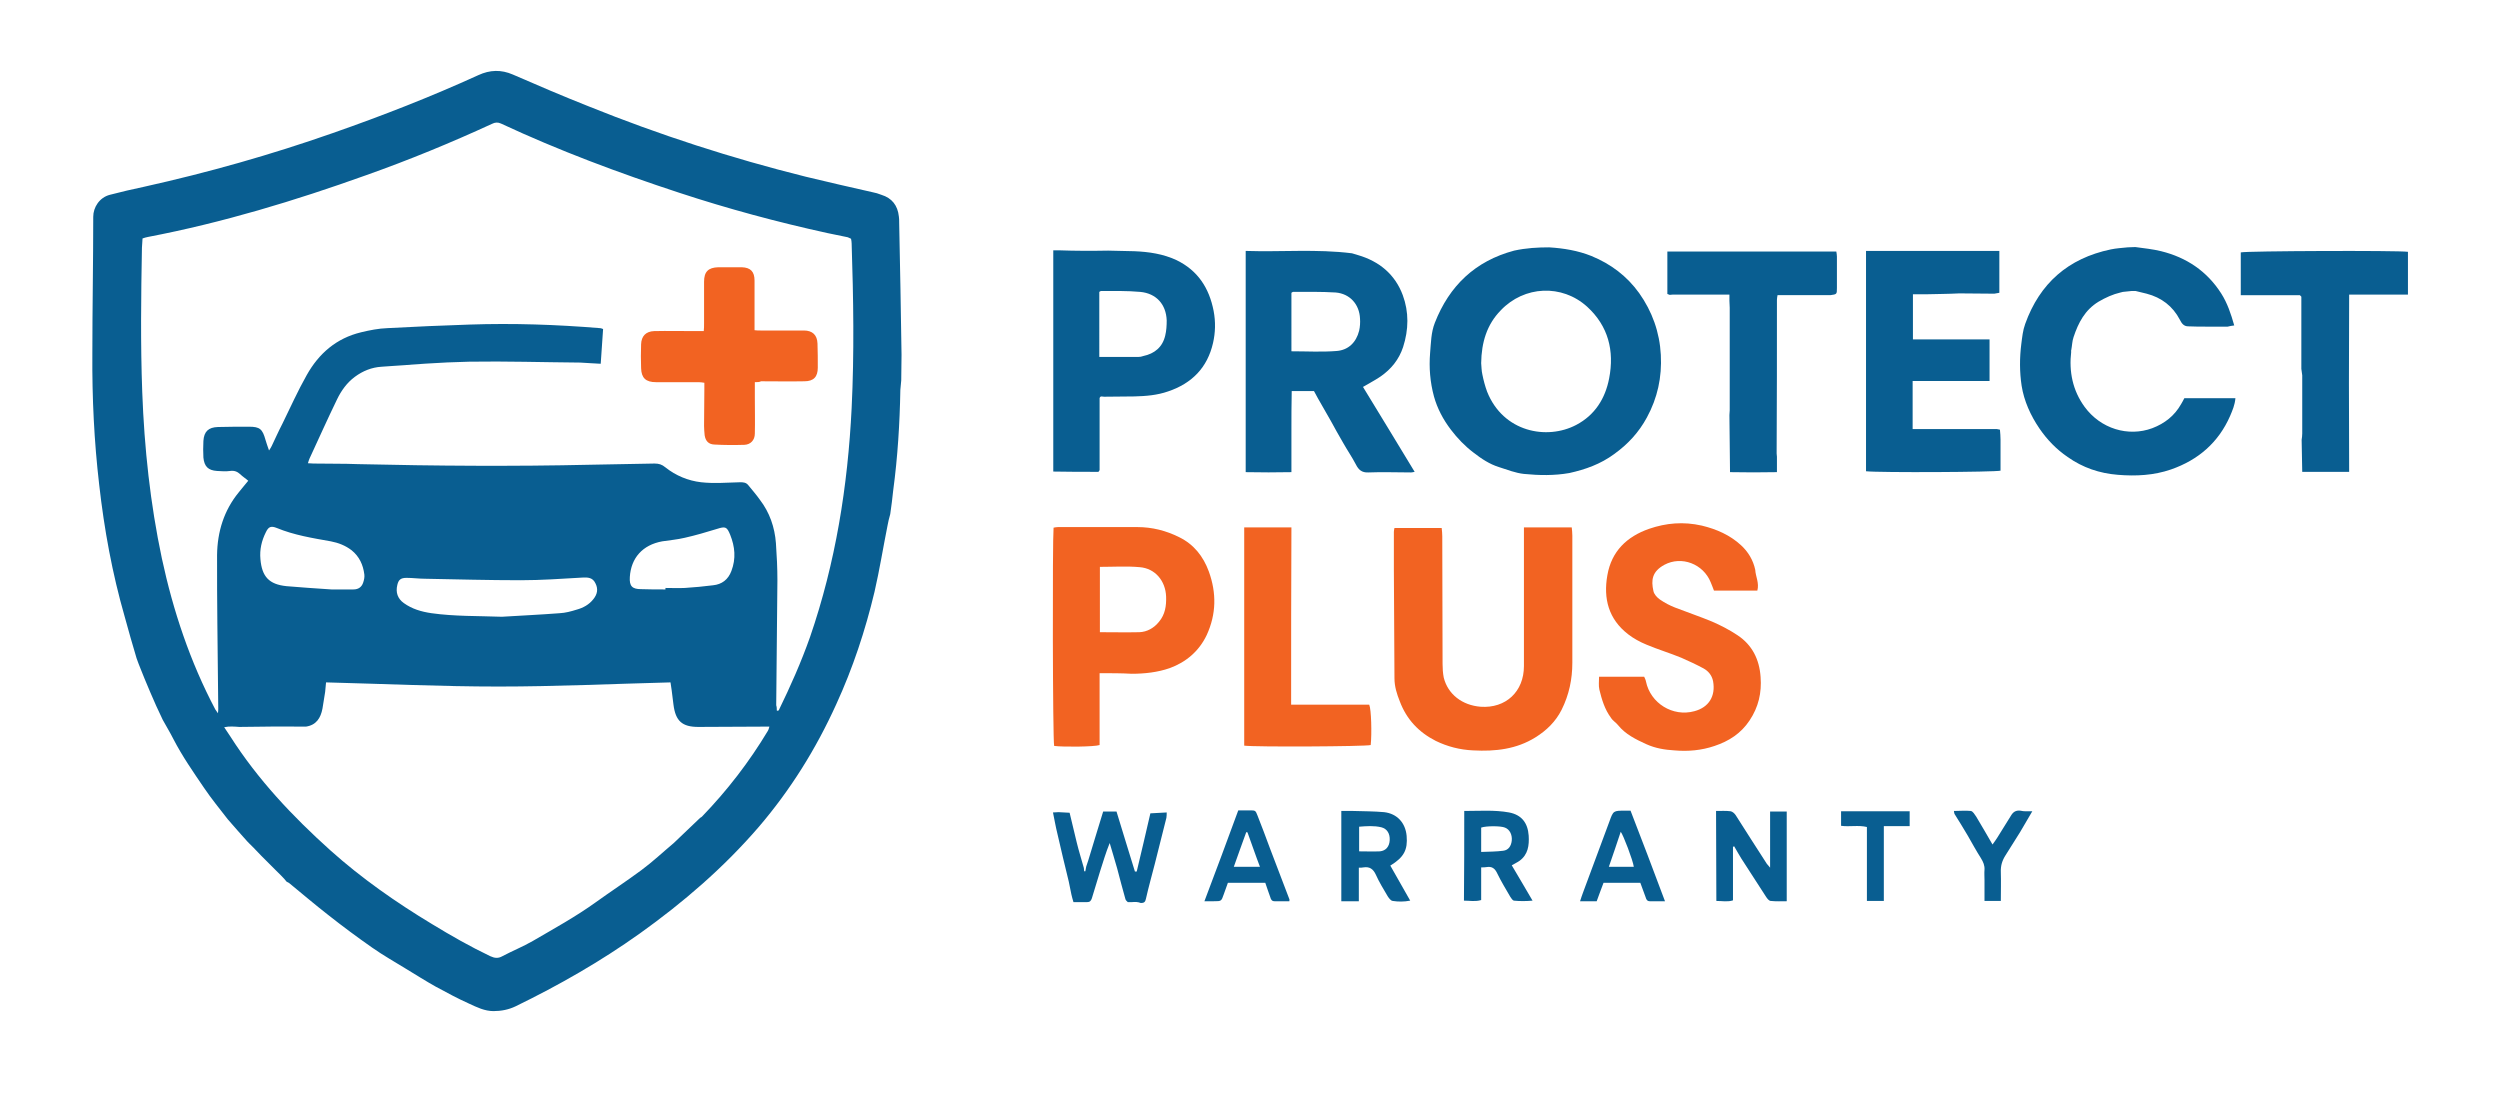 <?xml version="1.0" encoding="UTF-8"?>
<svg xmlns="http://www.w3.org/2000/svg" xmlns:xlink="http://www.w3.org/1999/xlink" version="1.1" id="Layer_1" x="0px" y="0px" viewBox="0 0 841.9 368.5" style="enable-background:new 0 0 841.9 368.5;" xml:space="preserve">
<style type="text/css">
	.st0{fill:#095E91;}
	.st1{fill:#F26322;}
</style>
<g>
	<path class="st0" d="M92.7,292.9c-0.5-0.5-0.9-0.9-1.4-1.4c-1.1-1.1-2.2-2.2-3.3-3.3c0,0,0,0,0,0c-0.8-0.8-1.6-1.7-2.4-2.5   c0-0.1-0.1-0.2-0.2-0.2c-0.3-0.3-0.5-0.5-0.8-0.8c0-0.1-0.1-0.2-0.2-0.2c-0.3-0.3-0.5-0.5-0.8-0.8c0-0.1-0.1-0.2-0.2-0.2   c-2.2-2.5-4.5-5-6.7-7.6c0,0,0,0,0,0c-2.7-3.5-5.5-6.9-8-10.6c-3.6-5.3-7.3-10.6-10.3-16.4c-1.1-2.2-2.4-4.3-3.6-6.5   c-0.7-1.6-1.5-3.1-2.2-4.7c-1.3-3-2.7-6.1-3.9-9.1c-0.9-2.3-1.9-4.6-2.7-6.9c-1.4-4.6-2.7-9.3-4-14c-4.2-14.6-6.9-29.4-8.6-44.5   c-1.7-14.6-2.4-29.2-2.3-43.9c0-15.4,0.3-30.9,0.3-46.3c0-3.2,2.1-6.5,5.6-7.4c3.8-1,7.7-1.9,11.5-2.7   c21.6-4.8,42.8-10.8,63.6-18.1c16.6-5.8,33-12.2,49-19.5c3.9-1.8,7.7-1.9,11.6-0.2c8.5,3.7,16.9,7.3,25.5,10.7   c23.8,9.6,48.2,17.5,73.1,23.7c7.4,1.8,14.9,3.5,22.4,5.2c1.1,0.2,2.1,0.5,3.1,0.9c3.6,1.1,5.5,3.6,5.9,7.3   c0.1,0.6,0.1,1.2,0.1,1.9c0.3,14.9,0.6,29.8,0.8,44.7c0,2.9-0.1,5.7-0.1,8.6c-0.1,1.1-0.2,2.1-0.3,3.2c-0.2,11.3-0.9,22.6-2.4,33.8   c-0.3,2.7-0.6,5.4-1,8c0,0.1-0.1,0.3-0.1,0.4c-0.3,1.1-0.6,2.2-0.8,3.4c-1.5,7.5-2.7,15-4.4,22.4c-3.1,13-7.3,25.7-12.9,37.9   c-6.8,15-15.4,28.8-26.1,41.3c-11.8,13.7-25.4,25.4-40.1,35.9c-13.2,9.4-27.2,17.4-41.8,24.5c-2.3,1.1-4.8,1.6-7.4,1.6   c-3,0-5.6-1.3-8.2-2.5c-3.8-1.7-7.5-3.7-11.2-5.7c-3.4-1.9-6.7-4-10-6c-3.9-2.4-7.8-4.6-11.5-7.2c-5-3.5-10-7.2-14.8-11   c-4.5-3.5-8.7-7.1-13.1-10.7c-0.3-0.2-0.6-0.3-0.9-0.5c0,0,0,0,0,0C95.6,295.7,94.1,294.3,92.7,292.9z M226.9,283.9   c3-2.8,5.9-5.7,8.9-8.5c0.2-0.1,0.4-0.2,0.6-0.4c8.5-8.8,15.9-18.4,22.2-28.9c0.2-0.3,0.3-0.7,0.5-1.4c-1.2,0-2.1,0-3,0   c-7,0-14,0.1-20.9,0.1c-5.5,0-7.7-2-8.4-7.5c-0.2-1.6-0.4-3.2-0.6-4.8c-0.1-0.9-0.3-1.8-0.4-2.7c-19.5,0.5-38.7,1.4-57.9,1.4   c-19.3,0-38.6-0.9-58.1-1.4c-0.1,1.1-0.2,2.2-0.3,3.2c-0.3,1.9-0.6,3.8-0.9,5.6c-0.6,3.2-2.1,5.6-5.6,6.1c-4.5,0-9.1-0.1-13.6,0   c-2.9,0-5.8,0.1-8.8,0.1c-1.6-0.1-3.3-0.3-5.1,0.1c0.4,0.6,0.7,1.1,1,1.5c0.3,0.5,0.7,1,1,1.5c9.3,14.6,21,27,33.8,38.5   c10.5,9.4,22.1,17.5,34.2,24.8c6.4,3.9,12.9,7.6,19.6,10.8c1.5,0.7,2.7,0.8,4.1,0c3.4-1.8,6.9-3.2,10.2-5.1   c7.2-4.2,14.5-8.2,21.3-13.1c5-3.6,10.2-7,15.2-10.7C219.7,290.3,223.2,287,226.9,283.9l-0.1,0L226.9,283.9z M261.6,239.3   c0.1,0,0.3,0,0.4,0.1c0.1-0.1,0.2-0.2,0.3-0.3c3.9-8,7.5-16.1,10.5-24.6c8.6-25,12.7-50.8,14-77.1c0.9-18.5,0.6-36.9,0-55.4   c0-0.5-0.1-1.1-0.2-1.6c-0.4-0.2-0.8-0.4-1.1-0.5c-2.3-0.5-4.5-0.9-6.8-1.4c-16.9-3.7-33.6-8.2-50-13.6   c-20.4-6.7-40.5-14.2-60-23.3c-1.1-0.5-2-0.4-3,0.1c-13.9,6.4-28,12.2-42.4,17.3c-24,8.6-48.4,16-73.5,20.8   c-0.6,0.1-1.2,0.3-1.8,0.5c-0.1,1.1-0.1,2.1-0.2,3.1c-0.3,16.2-0.5,32.4,0.1,48.6c0.7,18.9,2.7,37.6,6.6,56   c3.8,17.7,9.5,34.8,18,50.9c0.2,0.3,0.4,0.6,0.9,1.3c0.1-0.9,0.1-1.2,0.1-1.6c-0.1-9.5-0.2-18.9-0.3-28.4   c-0.1-7.8-0.1-15.5-0.1-23.3c0.1-7.8,2.3-15,7.3-21.1c1-1.2,2-2.5,3.2-3.9c-0.9-0.8-1.9-1.4-2.7-2.2c-1-0.9-2-1.3-3.4-1.1   c-1.4,0.2-2.9,0.1-4.4,0c-3-0.2-4.3-1.5-4.6-4.5c-0.1-1.8-0.1-3.7,0-5.6c0.2-3.2,1.7-4.6,4.9-4.7c3.5-0.1,7-0.1,10.5-0.1   c3.6,0,4.5,0.8,5.5,4.4c0.3,1.1,0.7,2.1,1.2,3.6c0.5-0.8,0.8-1.2,0.9-1.5c1.2-2.5,2.3-5,3.6-7.5c2.7-5.5,5.2-11.1,8.2-16.4   c4.1-7.3,10-12.4,18.3-14.4c2.9-0.7,5.9-1.3,8.9-1.4c9.2-0.5,18.4-0.9,27.6-1.2c14.7-0.5,29.3,0,43.9,1.2c0.4,0,0.8,0.2,1.1,0.3   c-0.3,4-0.5,7.8-0.8,11.7c-2.5-0.1-4.7-0.3-6.9-0.4c-12.5-0.1-25-0.5-37.4-0.3c-9.8,0.2-19.7,1-29.5,1.7c-3.3,0.2-6.3,1.4-9,3.4   c-2.7,2-4.6,4.7-6,7.6c-3.2,6.6-6.2,13.3-9.3,20c-0.2,0.4-0.3,0.9-0.5,1.5c0.8,0,1.3,0.1,1.8,0.1c5,0.1,10.1,0,15.1,0.2   c26.1,0.6,52.3,0.8,78.4,0.2c7.1-0.2,14.3-0.2,21.4-0.4c1.5,0,2.5,0.3,3.7,1.3c3.5,2.8,7.7,4.5,12,5c4.4,0.5,8.8,0.1,13.2,0   c1.1,0,2,0.1,2.7,1c1.3,1.6,2.7,3.2,3.9,4.9c3.3,4.3,5,9.3,5.4,14.6c0.3,4.2,0.5,8.4,0.5,12.5c-0.1,14-0.3,28.1-0.4,42.1   C261.6,238.1,261.6,238.7,261.6,239.3z M169,207.7c6.5-0.4,13-0.7,19.5-1.2c1.9-0.1,3.8-0.6,5.7-1.2c2.2-0.6,4.2-1.7,5.6-3.5   c1.4-1.7,1.7-3.5,0.7-5.4c-0.9-1.9-2.5-2-4.3-1.9c-7,0.4-13.9,0.9-20.9,0.9c-10.7,0-21.4-0.3-32.1-0.5c-2.1,0-4.2-0.3-6.3-0.3   c-1.9,0-2.7,0.6-3.1,2.4c-0.6,2.5,0.1,4.6,2.2,6.1c2.8,2,5.9,2.9,9.3,3.4C153.1,207.6,161,207.4,169,207.7z M111.6,198.5   c1.6,0,4.5,0,7.4,0c1.7,0,2.8-0.8,3.3-2.3c0.3-0.9,0.5-1.8,0.4-2.7c-0.4-3.3-1.7-6.1-4.3-8.2c-2.1-1.6-4.4-2.5-7-3   c-6.2-1.1-12.4-2.1-18.2-4.5c-2-0.8-2.8-0.4-3.7,1.5c-1.4,2.8-2.1,5.8-1.8,9c0.5,5.9,2.9,8.5,8.8,9.1   C101.1,197.8,105.7,198.1,111.6,198.5z M224.1,198.5c0-0.2,0-0.3,0-0.5c2.2,0,4.3,0.1,6.5,0c3.2-0.2,6.3-0.5,9.5-0.9   c3-0.3,5.1-1.9,6.2-4.8c1.6-4.2,1.2-8.2-0.4-12.2c-1.1-2.7-1.6-2.9-4.4-2c-3.6,1.1-7.3,2.2-10.9,3c-2.5,0.6-5,0.8-7.6,1.2   c-6.6,1.2-10.5,5.6-10.9,12c-0.2,3.1,0.8,4.1,3.8,4.1C218.6,198.5,221.3,198.5,224.1,198.5z"></path>
	<path class="st0" d="M521.7,83.3c4.9,0.3,9.7,1.1,14.2,2.9c6.6,2.7,12,6.8,16.1,12.5c4.4,6.2,6.9,13.2,7.3,20.8   c0.4,7.5-1.1,14.5-4.7,21.1c-2.7,5-6.4,9-11,12.3c-4.6,3.4-9.7,5.2-15.1,6.4c-5.1,0.9-10.2,0.8-15.3,0.3c-2.8-0.3-5.6-1.4-8.4-2.3   c-3.2-1-5.9-2.8-8.6-4.9c-2.9-2.2-5.4-4.8-7.6-7.7c-2.6-3.4-4.6-7.2-5.7-11.2c-1.3-4.8-1.7-9.7-1.3-14.6c0.3-3.4,0.3-6.9,1.6-10.2   c4.9-12.5,13.6-20.8,26.7-24.3C514,83.5,517.9,83.3,521.7,83.3z M498.8,122.3c0.1,1,0.1,2.5,0.4,3.8c0.4,2,0.9,3.9,1.6,5.8   c5.4,13.6,20.1,16.4,30,11.2c6.3-3.3,9.8-8.9,11.1-15.7c1.8-9.3-0.3-17.6-7.4-24.1c-8.5-7.7-21.2-7.1-29.1,1.2   C500.7,109.3,498.9,115.3,498.8,122.3z"></path>
	<path class="st0" d="M475.2,159.1c-4.8,0-9.6-0.2-14.4,0c-2.2,0.1-3.3-0.9-4.2-2.7c-1.3-2.5-2.9-4.8-4.3-7.3   c-1.4-2.4-2.8-4.9-4.1-7.3c-1.5-2.6-2.9-5.1-4.4-7.7c-0.4-0.7-0.8-1.5-1.3-2.4c-2.3,0-4.7,0-7.5,0c-0.1,4.6-0.1,9-0.1,13.5   c0,4.5,0,9,0,13.8c-5.2,0.1-10.2,0.1-15.4,0c0-24.8,0-49.5,0-74.5c12,0.4,23.9-0.7,35.8,0.8c0.7,0.2,1.3,0.4,2,0.6   c7.2,2.1,12.5,6.5,15.1,13.5c2.1,5.7,2,11.6,0.1,17.5c-1.4,4.2-4,7.4-7.6,9.9c-1.9,1.3-3.9,2.3-5.9,3.5c5.8,9.5,11.6,19,17.4,28.6   C475.8,159,475.5,159.1,475.2,159.1z M434.9,118.3c5.2,0,10.2,0.3,15.2-0.1c4-0.3,6.6-2.9,7.6-6.8c0.3-1.3,0.4-2.8,0.3-4.1   c-0.2-4.8-3.4-8.4-8.2-8.8c-4.8-0.3-9.6-0.2-14.4-0.2c-0.1,0-0.3,0.2-0.5,0.3C434.9,105,434.9,111.6,434.9,118.3z"></path>
	<path class="st1" d="M513.2,177.6c5.5,0,10.7,0,16.1,0c0.1,1,0.2,1.9,0.2,2.8c0,14.3,0,28.5,0,42.8c0,5.5-1.1,10.8-3.6,15.8   c-2,4-5.1,7-8.8,9.3c-6.4,4-13.5,4.8-21,4.4c-4.5-0.2-8.7-1.3-12.6-3.2c-5.7-2.9-9.8-7.2-12.1-13.3c-1-2.5-1.8-5-1.8-7.8   c0-12.2-0.2-24.3-0.2-36.5c0-4.3,0-8.5,0-12.8c0-0.4,0.1-0.8,0.2-1.3c5.2,0,10.4,0,15.9,0c0.1,0.9,0.2,1.9,0.2,2.8   c0,14.3,0.1,28.7,0.1,43c0,1.5,0.1,3.1,0.4,4.6c1.4,5.6,6.2,9.3,12.4,9.8c8.5,0.6,14.6-5.1,14.6-13.7c0-14.6,0-29.2,0-43.7   C513.2,179.7,513.2,178.8,513.2,177.6z"></path>
	<path class="st0" d="M719.1,83.2c2.9,0.4,5.9,0.7,8.7,1.4c8.5,2.1,15.4,6.7,20.2,14.2c2.1,3.3,3.3,6.9,4.4,10.8   c-0.8,0.1-1.5,0.2-2.2,0.4c-0.6,0-1.1,0-1.7,0c-1.8,0-3.6,0-5.3,0c-2.1,0-4.2,0-6.3-0.1c-1.5,0-2.2-1-2.8-2.2   c-2.4-4.6-6.2-7.5-11.2-8.8c-1.2-0.3-2.5-0.6-3.7-0.9c-0.5,0-0.9,0-1.4,0c-1,0.1-1.9,0.2-2.9,0.3c-0.3,0.1-0.5,0.1-0.8,0.2   c-2.6,0.6-5,1.7-7.4,3.1c-4.6,2.8-6.8,7.1-8.4,11.9c-0.5,1.4-0.5,3-0.8,4.5c-0.1,0.1-0.1,0.3,0,0.4c-0.8,6.8,0.5,13.1,4.5,18.6   c5.4,7.4,14.7,10.2,22.8,7.2c4.2-1.6,7.5-4.2,9.7-8.1c0.4-0.6,0.7-1.3,1.1-2c5.7,0,11.3,0,17.2,0c-0.2,2.3-1,4.1-1.8,6   c-3.9,8.9-10.7,14.8-19.9,18c-5.8,2-11.8,2.3-17.9,1.8c-6.2-0.5-11.8-2.4-16.9-6c-3.8-2.6-6.9-5.8-9.5-9.6c-3-4.4-5.2-9.3-6-14.4   c-0.7-4.6-0.7-9.4-0.1-14.1c0.3-2.3,0.5-4.5,1.3-6.7c4.9-13.7,14.5-22.1,28.8-25.1c1.9-0.4,3.8-0.5,5.7-0.7   C717.2,83.3,718.1,83.2,719.1,83.2z"></path>
	<path class="st1" d="M591.8,198.9c-4.9,0-9.7,0-14.6,0c-0.4-1-0.7-1.9-1.1-2.8c-2.5-6.2-9.8-9-15.6-5.9c-4.2,2.3-4.5,5.2-3.7,8.8   c0.2,1.1,1.2,2.2,2.2,2.9c1.6,1.1,3.3,2,5.1,2.7c4.1,1.6,8.3,3,12.4,4.7c3,1.3,5.9,2.8,8.6,4.6c5,3.3,7.4,8.2,7.8,14.1   c0.4,5.3-0.7,10.1-3.7,14.6c-2.9,4.4-7,7-11.8,8.6c-4.4,1.5-8.9,1.9-13.5,1.5c-3.3-0.2-6.4-0.7-9.5-2.1c-3.5-1.6-7-3.3-9.5-6.4   c-0.7-0.9-1.8-1.5-2.4-2.5c-2.1-2.8-3.1-6.2-3.9-9.5c-0.3-1.3-0.1-2.8-0.1-4.3c5.1,0,10.1,0,15.2,0c0.2,0.5,0.5,1,0.6,1.6   c1.5,7.3,9,12,16.3,10c4.9-1.3,7.2-5.1,6.3-10.1c-0.4-2-1.6-3.4-3.2-4.3c-2.4-1.3-5-2.5-7.5-3.6c-3.9-1.6-7.9-2.8-11.7-4.4   c-2.2-0.9-4.4-2.1-6.2-3.5c-6.6-5.1-8.4-12-7-19.9c1.4-8.1,6.6-13,14-15.6c5.8-2,11.6-2.5,17.8-1.1c5,1.2,9.5,3.2,13.2,6.6   c2.4,2.2,4.1,5,4.8,8.3C591.2,194.1,592.5,196.3,591.8,198.9z"></path>
	<path class="st0" d="M373.2,84.4c2.9,0.1,5.9,0.1,8.8,0.2c4.9,0.2,9.7,0.9,14.2,3c7.2,3.5,11,9.4,12.5,17.1   c0.7,3.7,0.6,7.3-0.2,10.8c-1.9,8.3-7.1,13.6-15.1,16.3c-3.7,1.3-7.5,1.6-11.4,1.7c-3.4,0.1-6.8,0-10.2,0.1c-0.5,0-1.3-0.4-1.5,0.5   c0,8.1,0,16.2,0,24.2c-0.1,0.2-0.2,0.4-0.4,0.6c-5.1,0-10.2,0-15.2-0.1c0-25,0-49.7,0-74.5c0.8,0,1.4,0,2,0   C362.2,84.5,367.7,84.5,373.2,84.4z M370.2,120.2c4.6,0,8.9,0,13.2,0c0.5,0,1.1-0.1,1.6-0.3c3.8-0.8,6.5-3,7.4-6.9   c0.4-1.6,0.5-3.4,0.5-5.1c-0.2-5.4-3.5-9.1-8.9-9.6c-4.4-0.4-8.8-0.3-13.2-0.3c-0.2,0-0.4,0.2-0.6,0.3   C370.2,105.7,370.2,112.9,370.2,120.2z"></path>
	<path class="st1" d="M370.3,226.7c0,8.2,0,16.2,0,24.2c-1.7,0.6-12.2,0.7-15.3,0.3c-0.5-1.8-0.6-69.1-0.2-73.5   c0.5-0.1,1-0.2,1.5-0.2c8.9,0,17.8,0,26.7,0c5,0,9.7,1.2,14.1,3.4c4.9,2.4,8.1,6.4,10,11.6c2.6,7.2,2.5,14.3-0.7,21.3   c-2.6,5.5-7,9.2-12.5,11.2c-4,1.4-8.4,1.9-12.8,1.9C377.6,226.7,374.1,226.7,370.3,226.7z M370.4,212.9c4.5,0,8.9,0.1,13.3,0   c2.6-0.1,4.9-1.4,6.6-3.5c2.1-2.5,2.5-5.4,2.4-8.5c-0.2-5.3-3.7-9.5-8.9-9.9c-4.4-0.4-8.8-0.1-13.4-0.1   C370.4,198.2,370.4,205.5,370.4,212.9z"></path>
	<path class="st0" d="M600.8,99.4c-0.7,0-1.4,0-2.2,0c-0.1,0.6-0.2,1.1-0.2,1.6c0,17.2,0,34.5-0.1,51.7c0,0.4,0.1,0.8,0.1,1.1   c0,1.6,0,3.2,0,5.2c-5.4,0.1-10.5,0.1-15.8,0c-0.1-6.6-0.1-12.9-0.2-19.2c0-0.5,0.1-1.1,0.1-1.6c0-11.5,0-23.1,0-34.6   c0-0.8-0.1-1.5-0.1-2.3c0-0.6,0-1.2,0-2.1c-6.4,0-12.7,0-19,0c-0.4,0-0.7,0.1-1.1,0.1c-0.3-0.1-0.5-0.2-0.8-0.3c0-4.7,0-9.4,0-14.3   c19.1,0,37.9,0,56.9,0c0.1,0.6,0.2,1.2,0.2,1.7c0,3.5,0,7,0,10.5c0,2.2,0,2.2-2.2,2.5C611.4,99.4,606.1,99.4,600.8,99.4z"></path>
	<path class="st1" d="M434.8,237.3c9,0,17.6,0,26.3,0c0.7,1.6,0.9,9.8,0.5,13.6c-1.7,0.5-39.2,0.7-42.6,0.2c0-24.4,0-48.9,0-73.5   c5.3,0,10.5,0,15.9,0C434.8,197.5,434.8,217.3,434.8,237.3z"></path>
	<path class="st0" d="M381.2,303.8c-0.5,0-0.9,0-1.4,0c-0.3-0.3-0.7-0.6-0.8-1c-1-3.5-1.9-7-2.8-10.4c-0.8-2.9-1.7-5.7-2.5-8.5   c-1.3,3.2-2.2,6.3-3.2,9.4c-0.9,3.1-1.9,6.1-2.8,9.2c-0.3,0.9-0.7,1.3-1.6,1.3c-1.5,0-2.9,0-4.6,0c-0.3-0.9-0.5-1.8-0.7-2.6   c-0.3-1.5-0.6-3-0.9-4.4c-1.3-5.3-2.6-10.7-3.8-16c-0.6-2.4-1-4.8-1.5-7.2c0.6,0,1.3-0.1,1.9-0.1c1.2,0.1,2.4,0.1,3.7,0.2   c0.8,3.4,1.6,6.7,2.4,10c0.7,2.9,1.6,5.7,2.4,8.6c0,0.4,0.1,0.7,0.1,1.1c0.1,0,0.2,0,0.4,0c0.1-0.5,0.2-1.1,0.3-1.6   c0.2-0.7,0.5-1.4,0.7-2.1c1.7-5.5,3.3-11,5-16.4c1.5,0,2.9,0,4.5,0c2.1,6.8,4.1,13.5,6.2,20.2c0.2,0,0.4,0,0.6,0   c0.8-3.2,1.5-6.5,2.3-9.7c0.8-3.3,1.5-6.6,2.3-9.9c1.9-0.1,3.7-0.2,5.5-0.3c0,0.6,0,1.2-0.1,1.8c-1.3,5.2-2.6,10.4-3.9,15.5   c-1,3.9-2.1,7.8-3,11.8c-0.2,1.1-0.7,1.4-1.7,1.4C383.2,303.7,382.2,303.7,381.2,303.8z"></path>
	<path class="st0" d="M583.6,285.2c0,6,0,11.9,0,18c-1.8,0.6-3.6,0.2-5.6,0.2c-0.1-10.1,0-20.1-0.1-30.3c1.8,0,3.3-0.1,4.9,0.1   c0.6,0.1,1.3,0.7,1.7,1.3c3.5,5.5,7,11,10.5,16.4c0.3,0.4,0.7,0.8,1.1,1.3c0-6.4,0-12.6,0-18.9c1.8,0,3.6,0,5.6,0   c0,10,0,19.9,0,30.2c-1.7,0-3.6,0.1-5.4-0.1c-0.5,0-1.1-0.7-1.5-1.3c-2.8-4.3-5.6-8.7-8.4-13c-0.8-1.3-1.6-2.7-2.4-4.1   C583.8,285.1,583.7,285.1,583.6,285.2z"></path>
	<path class="st0" d="M457.6,303.5c-2.2,0-3.9,0-5.9,0c0-10.1,0-20.1,0-30.4c1.4,0,2.7,0,4,0c3.5,0.1,7,0.1,10.4,0.4   c4.4,0.5,7.2,3.6,7.6,8c0.4,4.7-0.9,7.2-5.5,10c2.2,3.9,4.4,7.7,6.7,11.8c-2.1,0.4-4,0.4-5.9,0.1c-0.7-0.1-1.3-1-1.7-1.6   c-1.4-2.4-2.9-4.8-4-7.3c-0.9-1.9-2.1-2.7-4.1-2.4c-0.4,0.1-0.9,0.1-1.6,0.1C457.6,295.9,457.6,299.6,457.6,303.5z M457.7,278.4   c0,2.8,0,5.5,0,8.3c2.4,0,4.7,0.1,7,0c2-0.2,3.2-1.6,3.3-3.8c0.1-2.2-0.9-3.8-2.8-4.3C462.7,278,460.2,278.2,457.7,278.4z"></path>
	<path class="st0" d="M493.1,273.1c5.1,0,10.2-0.4,15.1,0.5c4.2,0.8,6.3,3.5,6.6,7.8c0.2,3.3-0.2,6.4-3.1,8.5   c-0.7,0.5-1.6,0.9-2.6,1.5c2.3,3.8,4.5,7.7,7,11.9c-2.3,0.2-4.3,0.2-6.3,0c-0.4-0.1-0.9-0.8-1.2-1.3c-1.5-2.6-3.1-5.2-4.4-7.9   c-0.8-1.7-1.8-2.4-3.6-2.1c-0.5,0.1-1.1,0.1-1.8,0.1c0,3.7,0,7.3,0,11c-2,0.6-3.8,0.2-5.8,0.2C493.1,293.4,493.1,283.4,493.1,273.1   z M498.8,286.9c2.7-0.1,5.1-0.1,7.4-0.4c1.8-0.2,2.7-1.6,2.9-3.4c0.2-2-0.7-3.8-2.3-4.4c-1.4-0.6-6.3-0.6-8,0   C498.8,281.3,498.8,283.9,498.8,286.9z"></path>
	<path class="st0" d="M560.7,303.5c-1.9,0-3.5,0-5.1,0c-0.9,0-1.2-0.6-1.4-1.3c-0.6-1.6-1.2-3.2-1.8-4.9c-4.1,0-8.2,0-12.4,0   c-0.8,2-1.5,4.1-2.3,6.2c-1.9,0-3.6,0-5.6,0c0.4-1.2,0.7-2.2,1.1-3.2c2.9-7.9,5.9-15.8,8.8-23.7c1.3-3.6,1.3-3.6,5.3-3.6   c0.5,0,1.1,0,1.8,0C553,283,556.8,293.1,560.7,303.5z M545.8,280.1c-1.3,3.9-2.6,7.8-4,11.8c2.9,0,5.6,0,8.4,0   C549.9,289.7,546.7,281.3,545.8,280.1z"></path>
	<path class="st0" d="M417,272.9c1.4,0,2.6,0,3.8,0c2,0,2,0,2.7,1.8c1.4,3.6,2.8,7.2,4.1,10.8c2.2,5.8,4.4,11.6,6.6,17.3   c0.1,0.1,0,0.3,0,0.7c-1.7,0-3.4,0-5,0c-0.9,0-1.2-0.6-1.4-1.3c-0.6-1.6-1.1-3.2-1.7-4.9c-4.1,0-8.2,0-12.6,0   c-0.4,1.2-0.9,2.6-1.4,3.9c-0.8,2.3-0.8,2.3-3.3,2.3c-1,0-2,0-3.2,0C409.5,293.2,413.3,283,417,272.9z M420.1,280.3   c-0.1,0-0.3,0-0.4-0.1c-1.4,3.9-2.8,7.7-4.2,11.7c3,0,5.8,0,8.8,0C422.8,288,421.5,284.1,420.1,280.3z"></path>
	<path class="st0" d="M684.4,273.2c-1.5,2.6-2.8,4.8-4.1,7c-1.6,2.6-3.3,5.2-4.9,7.8c-1.1,1.7-1.7,3.5-1.6,5.7c0.1,3.2,0,6.3,0,9.7   c-1.8,0-3.6,0-5.5,0c0-2.4,0-4.7,0-7c0-1.2-0.1-2.3,0-3.5c0.1-1.4-0.4-2.6-1.2-3.9c-1.6-2.5-3-5.1-4.5-7.7   c-1.4-2.4-2.9-4.8-4.4-7.2c-0.1-0.2-0.1-0.4-0.2-1c2,0,3.9-0.2,5.7,0c0.7,0.1,1.3,1.2,1.8,1.9c1.8,3,3.6,6.1,5.5,9.4   c0.6-0.9,1.2-1.6,1.6-2.3c1.5-2.5,3.1-4.9,4.6-7.4c0.7-1.2,1.6-1.9,3.2-1.7C681.6,273.3,682.7,273.2,684.4,273.2z"></path>
	<path class="st0" d="M634.4,303.4c-2,0-3.8,0-5.7,0c0-8.3,0-16.5,0-24.9c-2.9-0.7-5.8,0-8.7-0.4c0-1.6,0-3.2,0-4.9   c7.7,0,15.4,0,23.1,0c0,1.7,0,3.2,0,5c-2.9,0-5.7,0-8.7,0C634.4,286.8,634.4,295,634.4,303.4z"></path>
	<path class="st0" d="M648.7,99.1c-1.5,0-2.9,0-4.5,0c0,5,0,10,0,15.2c8.6,0,17.1,0,25.8,0c0,4.8,0,9.3,0,14c-8.6,0-17.2,0-25.9,0   c0,5.5,0,10.8,0,16.2c3.2,0,6.3,0,9.3,0c4.7,0,9.3,0,14,0c1.7,0,3.4,0,5.1,0c0.3,0.1,0.7,0.1,1,0.2c0.1,1.1,0.2,2.3,0.2,3.4   c0,3.5,0,7,0,10.4c-1.8,0.5-40.7,0.7-45.3,0.2c0-24.7,0-49.3,0-74.2c14.9,0,29.8,0,44.9,0c0,4.7,0,9.4,0,14.1   c-0.6,0.1-1.2,0.2-1.7,0.3c-3.9,0-7.9-0.1-11.8-0.1C656.1,99,652.4,99,648.7,99.1z"></path>
	<path class="st0" d="M775,124.2c0-1.3,0-2.6,0-4c0-4.4,0-8.8,0-13.2c0-2.4,0-4.7,0-7.1c-0.2-0.2-0.3-0.3-0.5-0.5   c-0.6,0-1.2,0-1.9,0c-2.6,0-5.3,0-7.9,0c-3.3,0-6.6,0-10.1,0c0-5,0-9.7,0-14.4c1.6-0.5,53-0.7,56.3-0.2c0,4.7,0,9.5,0,14.4   c-6.6,0-13,0-19.8,0c-0.1,20-0.1,39.8,0,59.7c-5.3,0-10.4,0-15.8,0c-0.1-3.6-0.1-7.2-0.2-10.8c0.1-0.7,0.2-1.4,0.2-2.1   c0-6.5,0-13.1,0-19.6C775.2,125.7,775.1,124.9,775,124.2z"></path>
	<path class="st1" d="M254.2,128.7c0,2,0,3.6,0,5.2c0,4,0.1,8.1,0,12.1c0,2.2-1.4,3.7-3.5,3.8c-3.4,0.1-6.8,0.1-10.2-0.1   c-1.9-0.1-2.9-1.2-3.2-3.1c-0.1-1.1-0.2-2.2-0.2-3.2c0-4.1,0.1-8.2,0.1-12.3c0-0.7,0-1.4,0-2.2c-0.7-0.1-1.3-0.2-1.9-0.2   c-4.8,0-9.6,0-14.4,0c-3.4,0-4.9-1.4-5-4.7c-0.1-2.7-0.1-5.4,0-8.1c0.1-2.7,1.6-4.3,4.4-4.4c4.6-0.1,9.1,0,13.7,0c0.9,0,1.8,0,3,0   c0.1-0.9,0.1-1.7,0.1-2.6c0-4.7,0-9.3,0-14c0-3.4,1.4-4.8,4.8-4.9c2.6,0,5.3,0,7.9,0c3,0.1,4.3,1.5,4.3,4.5c0,5.5,0,11,0,16.7   c0.7,0.1,1.4,0.1,2,0.1c4.9,0,9.8,0,14.6,0c2.9,0,4.5,1.5,4.6,4.4c0.1,2.7,0.1,5.4,0.1,8.1c0,3.1-1.4,4.6-4.5,4.6   c-4.9,0.1-9.8,0-14.6,0C255.7,128.7,255.1,128.7,254.2,128.7z"></path>
</g>
</svg>
